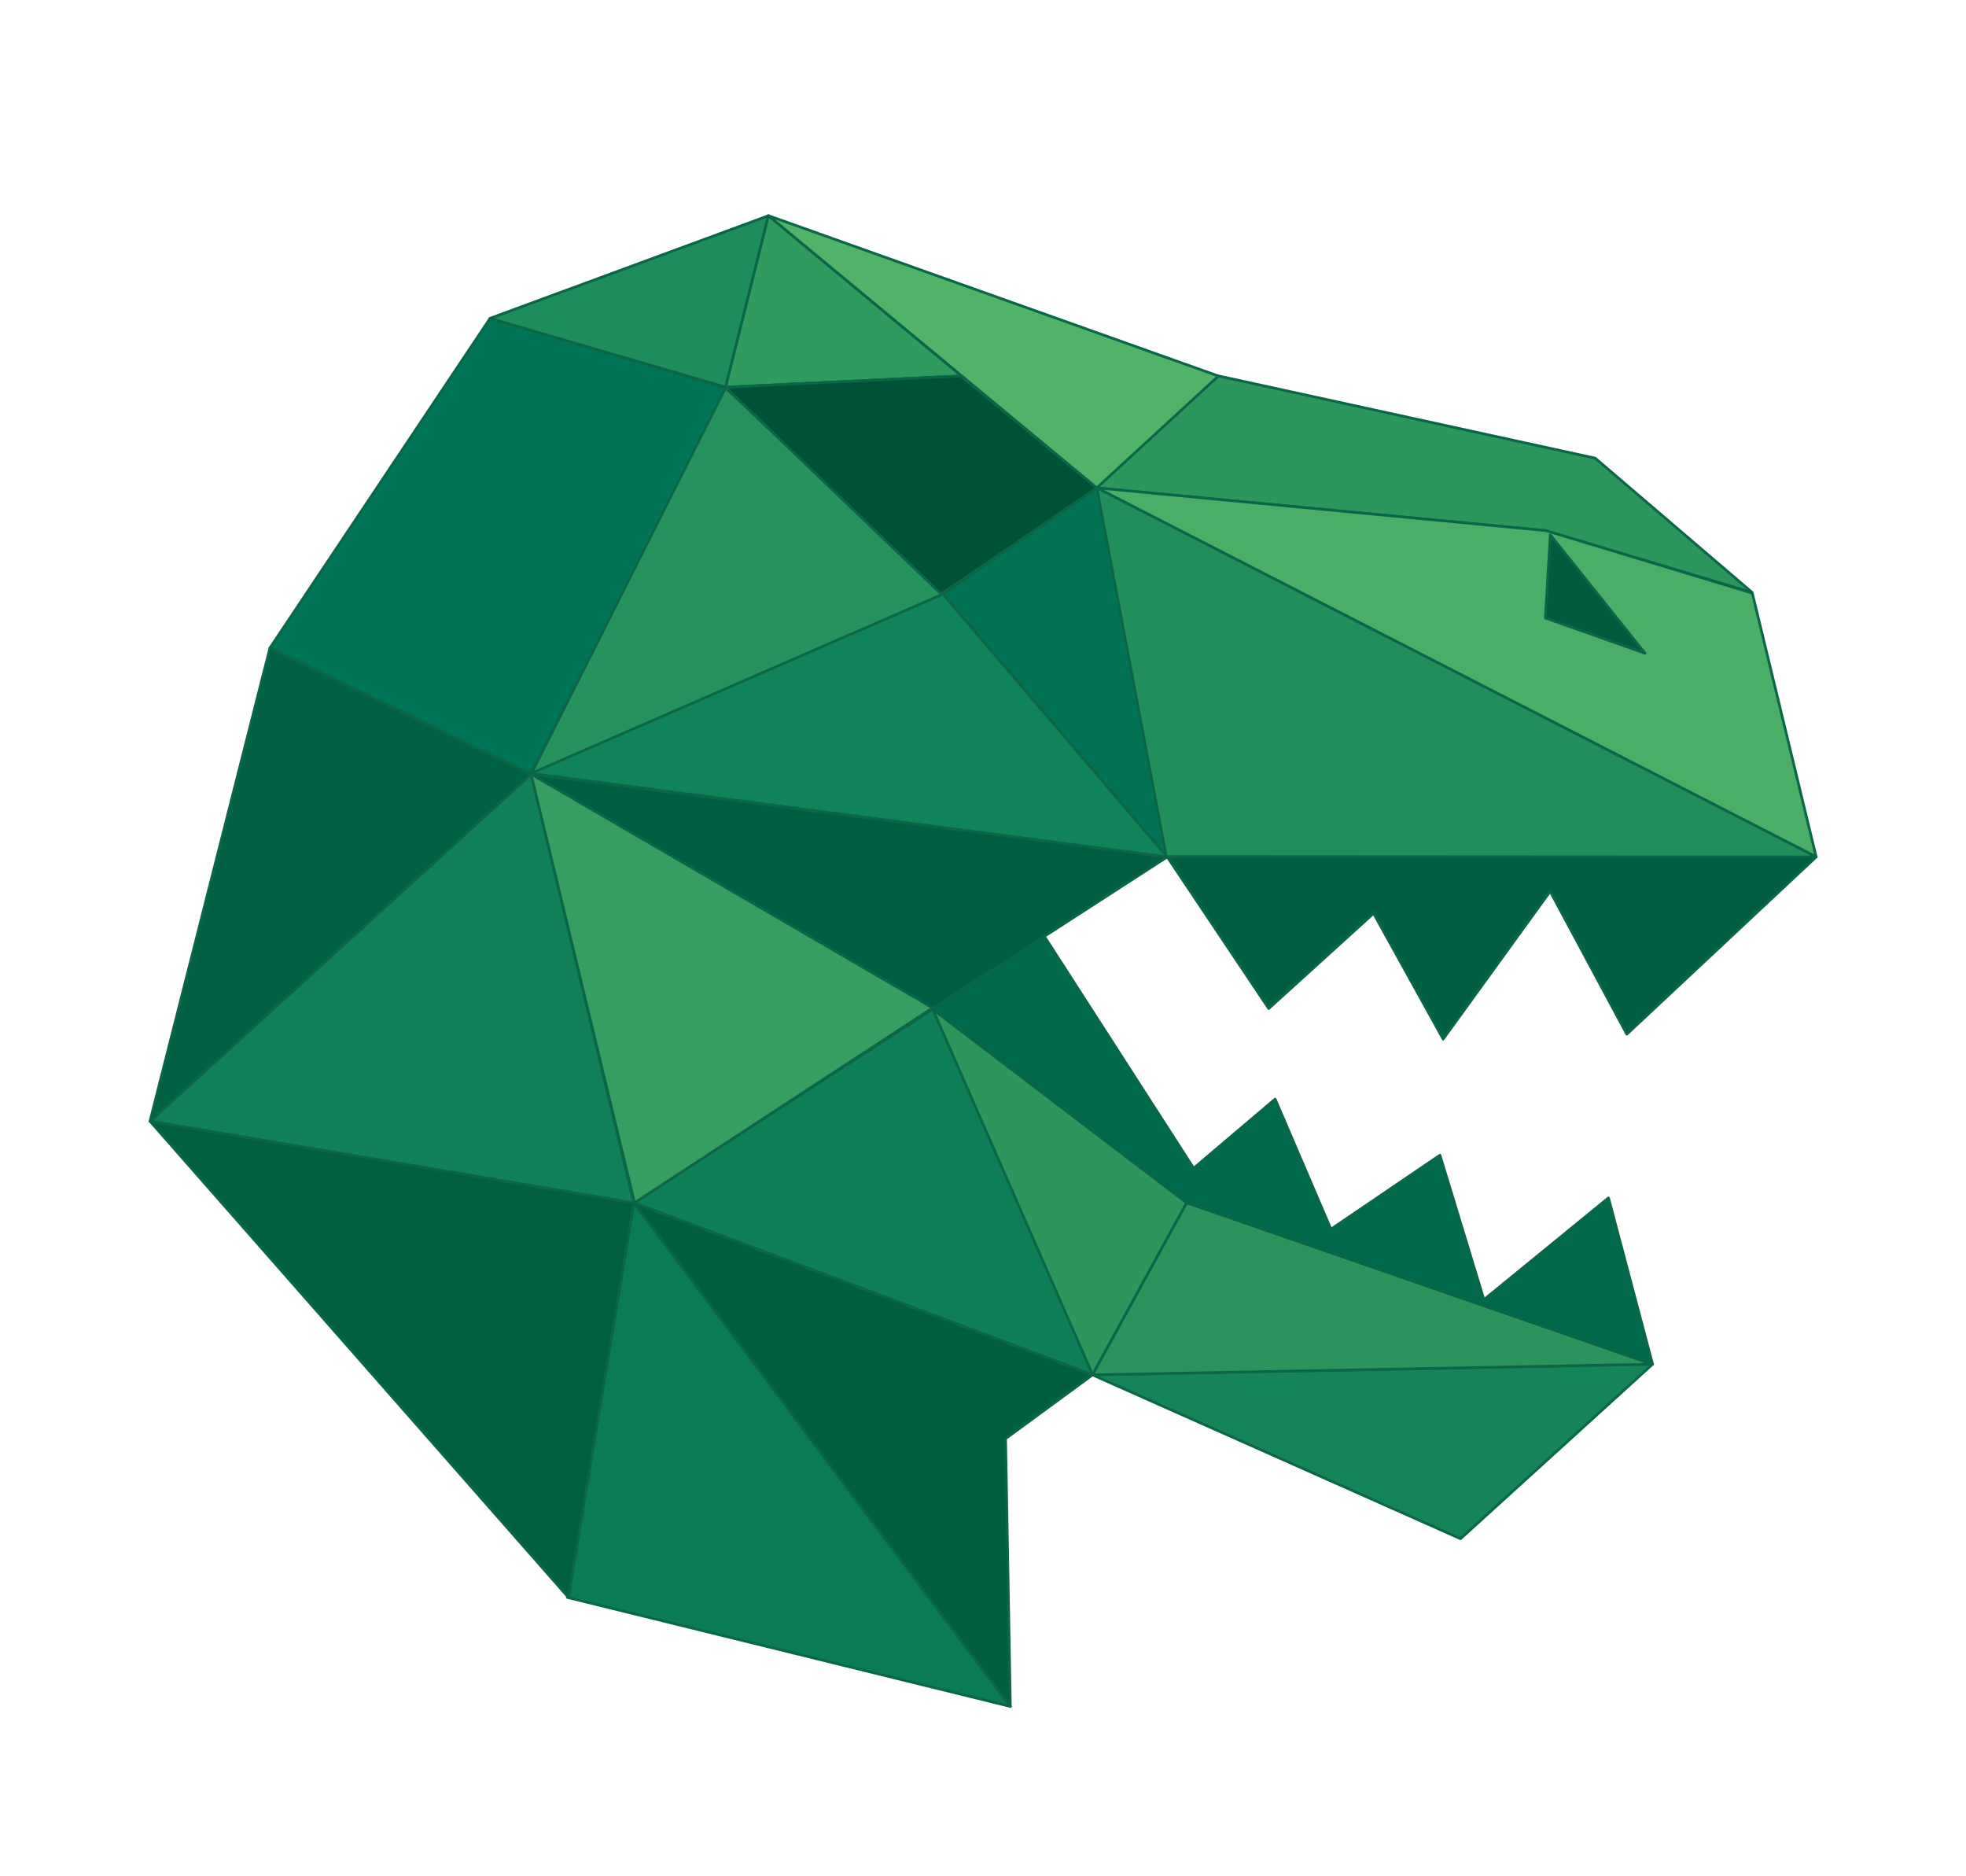 <?xml version="1.0" encoding="UTF-8" standalone="no"?>
<!DOCTYPE svg PUBLIC "-//W3C//DTD SVG 1.1//EN" "http://www.w3.org/Graphics/SVG/1.1/DTD/svg11.dtd">
<svg width="100%" height="100%" viewBox="0 0 739 705" version="1.1" xmlns="http://www.w3.org/2000/svg" xmlns:xlink="http://www.w3.org/1999/xlink" xml:space="preserve" xmlns:serif="http://www.serif.com/" style="fill-rule:evenodd;clip-rule:evenodd;stroke-linecap:round;stroke-linejoin:round;stroke-miterlimit:1.5;">
    <g id="Artboard1" transform="matrix(1,0,0,1,-143.412,-161.106)">
        <rect x="143.412" y="161.106" width="738.185" height="704.308" style="fill:none;"/>
        <g transform="matrix(1,0,0,1,0.412,0.106)">
            <path d="M764.182,673.67L691.993,739.25L553.601,677.663L764.182,673.67Z" style="fill:rgb(21,132,88);stroke:rgb(10,102,71);stroke-width:1px;"/>
        </g>
        <g transform="matrix(1,0,0,1,0.412,0.106)">
            <path d="M553.601,677.663L764.182,673.67L589.011,613.013L553.601,677.663Z" style="fill:rgb(43,148,93);stroke:rgb(10,102,71);stroke-width:1px;"/>
        </g>
        <g transform="matrix(1,0,0,1,0.412,0.106)">
            <path d="M553.601,677.663L589.011,613.013L493.575,540.295L553.601,677.663Z" style="fill:rgb(45,150,93);stroke:rgb(10,102,71);stroke-width:1px;"/>
        </g>
        <g transform="matrix(1,0,0,1,0.412,0.106)">
            <path d="M553.699,677.663L493.575,540.295L381.242,613.013L553.699,677.663Z" style="fill:rgb(13,127,86);stroke:rgb(10,102,71);stroke-width:1px;"/>
        </g>
        <g transform="matrix(1,0,0,1,0.412,0.106)">
            <path d="M522.773,802.287L520.988,701.645L553.699,677.663L381.242,613.013L522.773,802.287Z" style="fill:rgb(0,95,64);stroke:rgb(10,102,71);stroke-width:1px;"/>
        </g>
        <g transform="matrix(1,0,0,1,0.412,0.106)">
            <path d="M381.242,613.013L522.773,802.287L356.258,761.317L381.242,613.013Z" style="fill:rgb(9,123,87);stroke:rgb(10,102,71);stroke-width:1px;"/>
        </g>
        <g transform="matrix(1,0,0,1,0.412,0.106)">
            <path d="M381.242,613.013L356.671,761.317L199.388,582.337L381.242,613.013Z" style="fill:rgb(0,96,65);stroke:rgb(10,102,71);stroke-width:1px;"/>
        </g>
        <g transform="matrix(1,0,0,1,0.412,0.106)">
            <path d="M381.242,613.013L342.612,451.917L199.388,582.337L381.242,613.013Z" style="fill:rgb(15,128,88);stroke:rgb(10,102,71);stroke-width:1px;"/>
        </g>
        <g transform="matrix(1,0,0,1,0.412,0.106)">
            <path d="M581.768,483.03L619.898,540.01L659.308,504.248L685.471,551.487L725.686,495.964L754.502,549.652L825.682,483.03L581.768,483.03Z" style="fill:rgb(0,95,66);stroke:rgb(10,102,71);stroke-width:1px;"/>
        </g>
        <g transform="matrix(1,0,0,1,0.412,0.106)">
            <path d="M493.575,540.01L589.453,613.013L764.182,673.67L747.621,611.163L700.788,649.42L684.264,595.117L643.279,622.941L622.311,574.038L591.675,600.033L535.573,512.896L493.575,540.01Z" style="fill:rgb(0,105,75);stroke:rgb(10,102,71);stroke-width:1px;"/>
        </g>
        <g transform="matrix(1,0,0,1,0.412,0.106)">
            <path d="M493.575,540.01L581.768,483.03L342.612,451.917L493.575,540.01Z" style="fill:rgb(0,94,66);stroke:rgb(10,102,71);stroke-width:1px;"/>
        </g>
        <g transform="matrix(1,0,0,1,0.412,0.106)">
            <path d="M342.612,451.917L381.527,613.013L493.575,539.755L342.612,451.917Z" style="fill:rgb(55,158,97);stroke:rgb(10,102,71);stroke-width:1px;"/>
        </g>
        <g transform="matrix(1,0,0,1,0.412,0.106)">
            <path d="M342.612,451.917L199.388,582.337L244.469,404.516L342.612,451.917Z" style="fill:rgb(0,97,68);stroke:rgb(10,102,71);stroke-width:1px;"/>
        </g>
        <g transform="matrix(1,0,0,1,0.412,0.106)">
            <path d="M415.761,306.729L327.191,280.667L244.469,404.507L342.612,451.917L415.761,306.729" style="fill:rgb(0,116,86);stroke:rgb(10,102,71);stroke-width:1px;"/>
        </g>
        <g transform="matrix(1,0,0,1,0.412,0.106)">
            <path d="M497.477,384.25L415.761,306.729L342.612,451.917" style="fill:rgb(38,147,94);stroke:rgb(10,102,71);stroke-width:1px;"/>
        </g>
        <g transform="matrix(1,0,0,1,0.412,0.106)">
            <path d="M581.768,483.03L342.612,451.649L497.477,384.25L581.768,483.03Z" style="fill:rgb(15,131,90);stroke:rgb(10,102,71);stroke-width:1px;"/>
        </g>
        <g transform="matrix(1,0,0,1,0.412,0.106)">
            <path d="M581.768,483.03L555.269,344.337L497.477,384.25L581.768,483.03Z" style="fill:rgb(1,115,84);stroke:rgb(10,102,71);stroke-width:1px;"/>
        </g>
        <g transform="matrix(1,0,0,1,0.412,0.106)">
            <path d="M415.761,306.474L327.191,280.632L431.859,242.061L415.761,306.474Z" style="fill:rgb(28,141,91);stroke:rgb(10,102,71);stroke-width:1px;"/>
        </g>
        <g transform="matrix(1,0,0,1,0.412,0.106)">
            <path d="M504.387,302.281L415.761,306.474L431.859,242.061L504.387,302.281Z" style="fill:rgb(48,155,94);stroke:rgb(10,102,71);stroke-width:1px;"/>
        </g>
        <g transform="matrix(1,0,0,1,0.412,0.106)">
            <path d="M555.269,344.337L504.156,302.281L415.761,306.544L496.777,384.25L555.269,344.337Z" style="fill:rgb(0,82,54);stroke:rgb(10,102,71);stroke-width:1px;"/>
        </g>
        <g transform="matrix(1,0,0,1,0.412,0.106)">
            <path d="M600.921,302.281L431.859,242.061L555.269,344.337" style="fill:rgb(81,179,104);stroke:rgb(10,102,71);stroke-width:1px;"/>
        </g>
        <g transform="matrix(1,0,0,1,0.412,0.106)">
            <path d="M801.615,383.648L742.607,333.177L601.025,302.281L555.269,344.337L723.876,360.403L801.615,383.648Z" style="fill:rgb(44,151,93);stroke:rgb(10,102,71);stroke-width:1px;"/>
        </g>
        <g transform="matrix(1,0,0,1,0.412,0.106)">
            <path d="M825.682,483.03L801.68,383.898L724.064,360.4L555.269,344.337L825.682,483.03" style="fill:rgb(75,174,103);stroke:rgb(10,102,71);stroke-width:1px;"/>
        </g>
        <g transform="matrix(1,0,0,1,0.412,0.106)">
            <path d="M761.338,406.497L725.74,362.004L723.876,393.246L761.338,406.497Z" style="fill:rgb(0,92,60);stroke:rgb(10,102,71);stroke-width:1px;"/>
        </g>
        <g transform="matrix(1,0,0,1,0.412,0.106)">
            <path d="M825.682,483.03L581.391,482.882L555.269,344.337L825.682,483.03Z" style="fill:rgb(32,143,91);stroke:rgb(10,102,71);stroke-width:1px;"/>
        </g>
    </g>
</svg>
